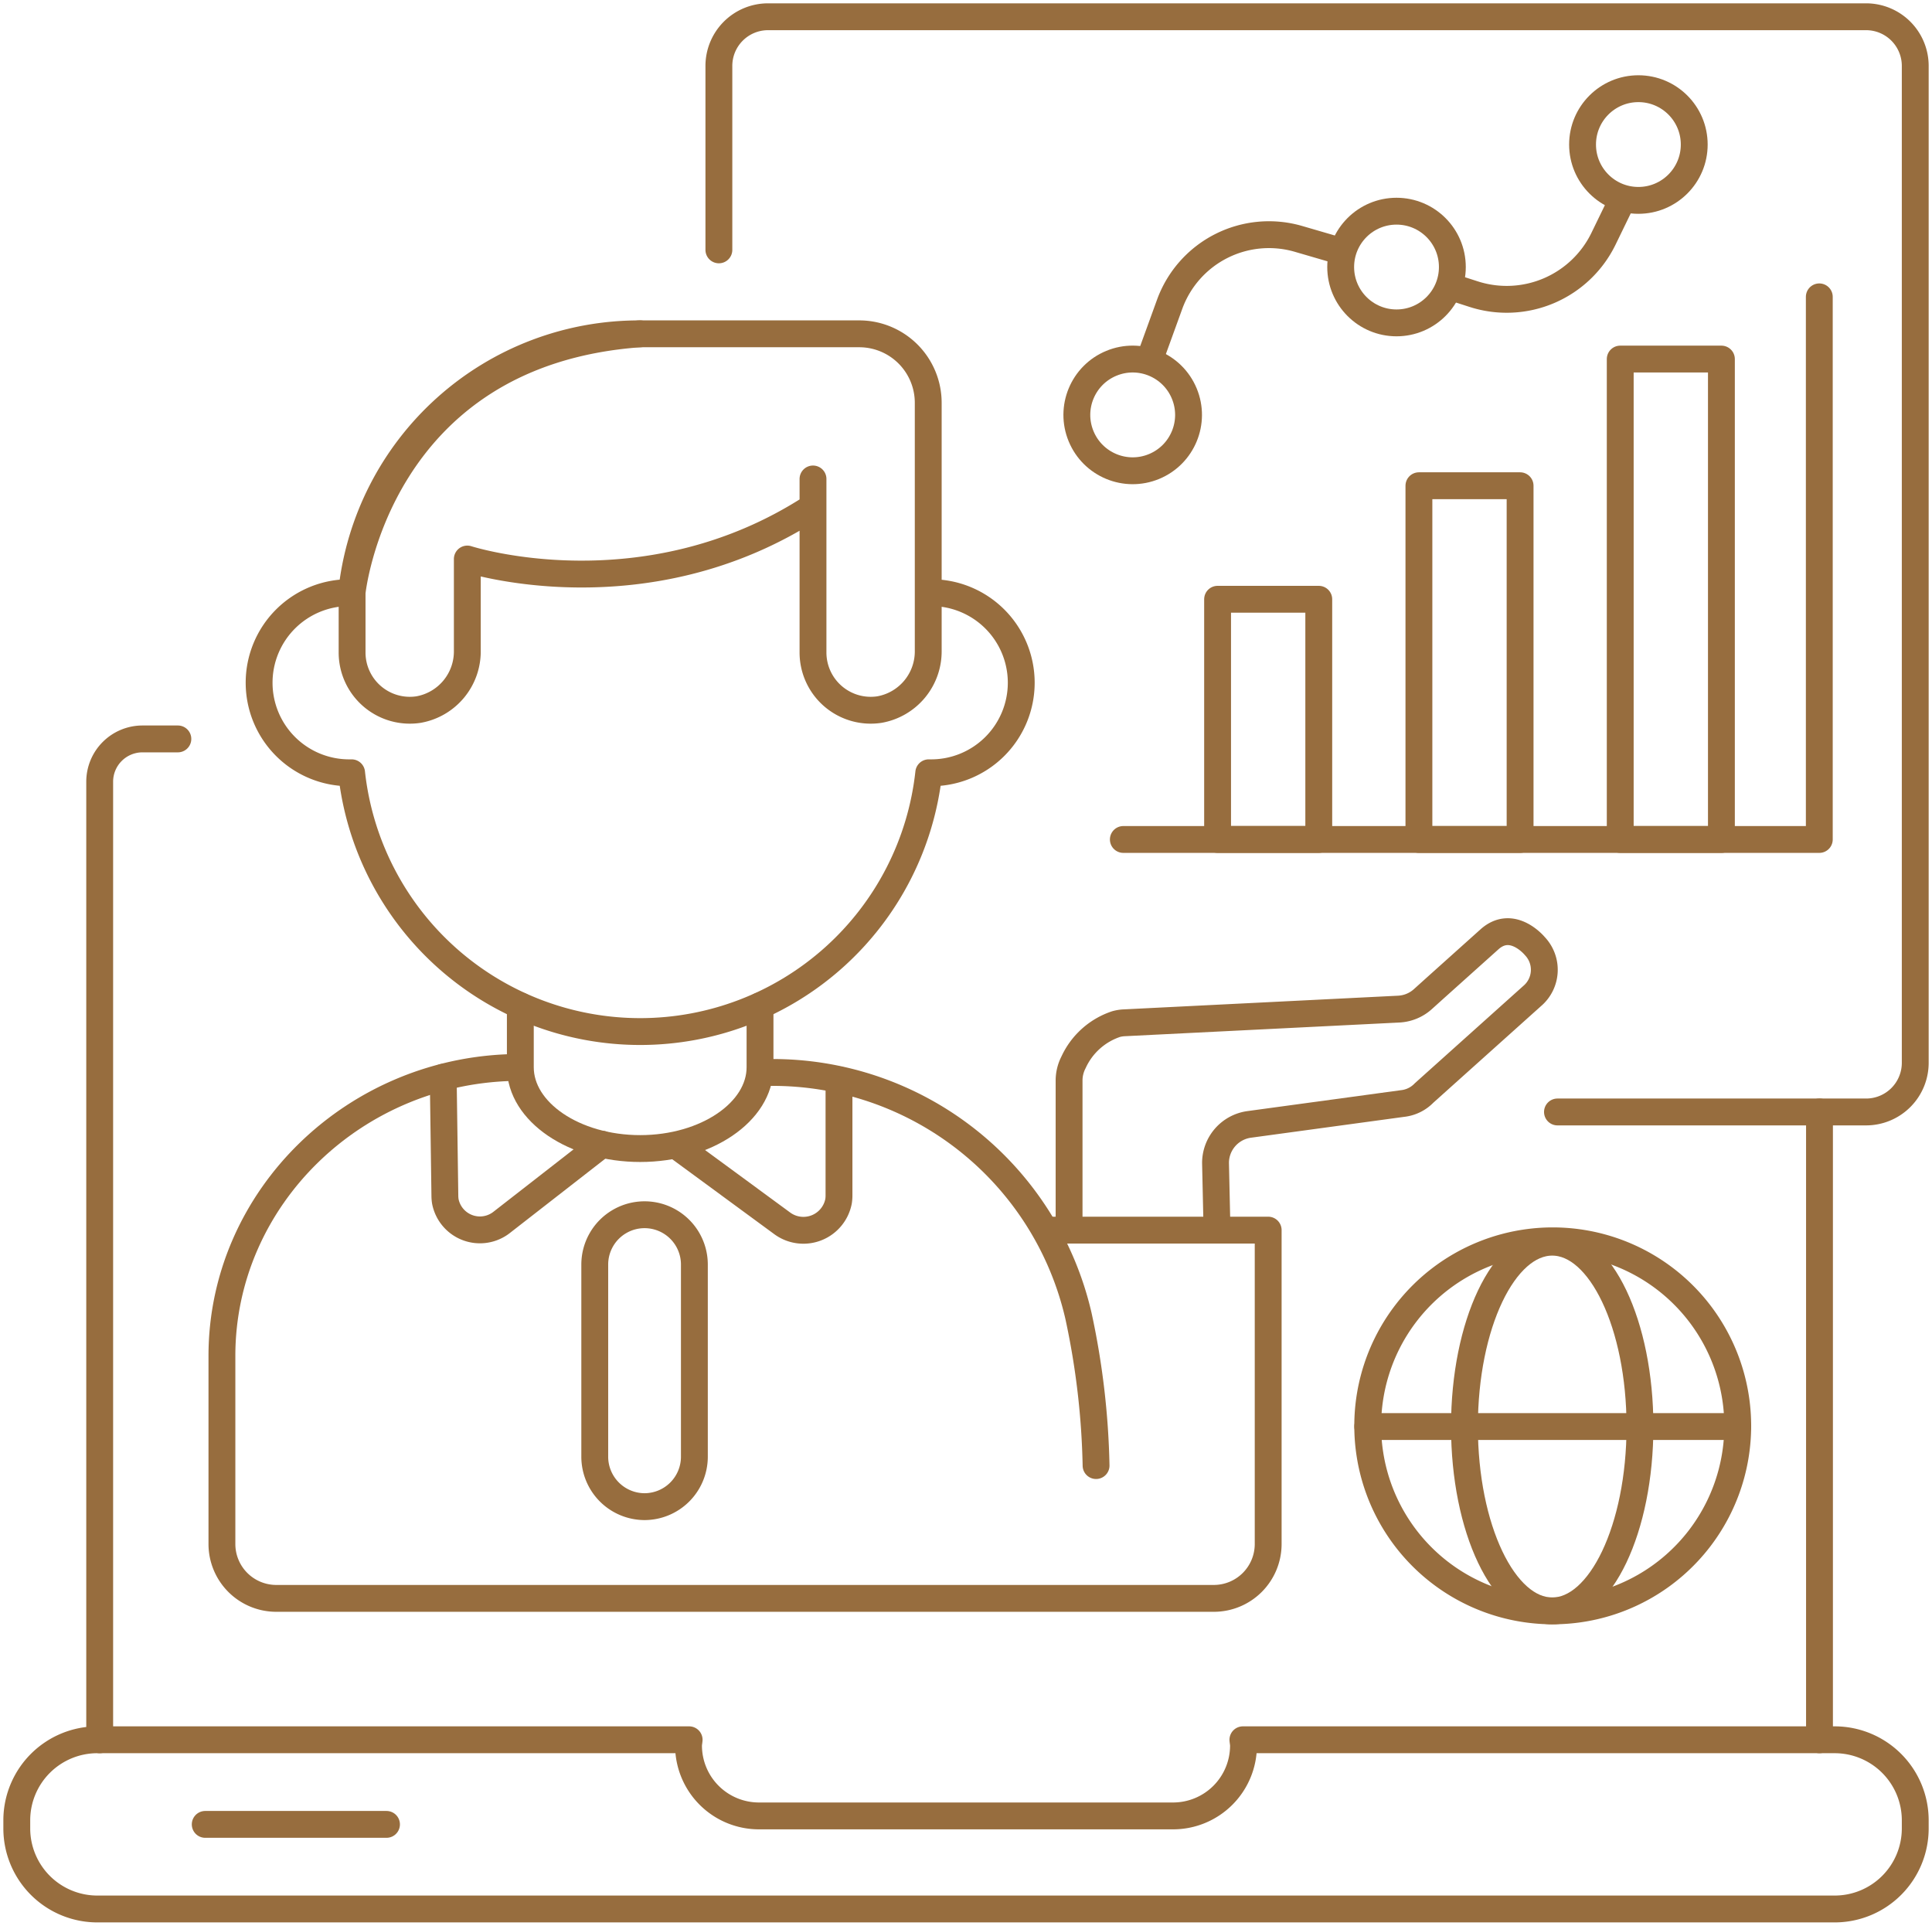 <svg xmlns="http://www.w3.org/2000/svg" xmlns:xlink="http://www.w3.org/1999/xlink" width="143.897" height="143.418" viewBox="0 0 143.897 143.418">
  <defs>
    <clipPath id="clip-path">
      <rect id="Rettangolo_272" data-name="Rettangolo 272" width="143.897" height="143.418" fill="none" stroke="#707070" stroke-width="2"/>
    </clipPath>
  </defs>
  <g id="Raggruppa_644" data-name="Raggruppa 644" transform="translate(0 -0.003)">
    <g id="Raggruppa_628" data-name="Raggruppa 628" transform="translate(0 0.003)" clip-path="url(#clip-path)">
      <path id="Tracciato_291" data-name="Tracciato 291" d="M381.681,703.241v4.572c0,3.332-4.017,6.058-8.926,6.058s-8.926-2.726-8.926-6.058v-4.572" transform="translate(-325.074 -628.334)" fill="none" stroke="#976d3e" stroke-linecap="round" stroke-linejoin="round" stroke-width="2"/>
      <path id="Tracciato_292" data-name="Tracciato 292" d="M209.325,233.4h0a21.52,21.52,0,0,0-21.493,19.277c-.032,0-.063,0-.1,0h0a6.707,6.707,0,1,0,0,13.413h0c.032,0,.063,0,.1,0a21.621,21.621,0,0,0,42.986,0c.032,0,.063,0,.1,0a6.707,6.707,0,1,0,0-13.413c-.032,0-.063,0-.1,0" transform="translate(-161.644 -208.538)" fill="none" stroke="#976d3e" stroke-linecap="round" stroke-linejoin="round" stroke-width="2"/>
      <path id="Tracciato_293" data-name="Tracciato 293" d="M419.585,871.054h0a3.721,3.721,0,0,1-3.71-3.71v-14.32a3.71,3.71,0,0,1,7.42,0v14.32A3.721,3.721,0,0,1,419.585,871.054Z" transform="translate(-371.577 -758.848)" fill="none" stroke="#976d3e" stroke-linecap="round" stroke-linejoin="round" stroke-width="2"/>
      <path id="Tracciato_294" data-name="Tracciato 294" d="M280.528,244.208v12.933a4.3,4.3,0,0,0,4.942,4.242,4.4,4.4,0,0,0,3.64-4.4V238.535a5.137,5.137,0,0,0-5.137-5.137h-16.32c-19.628,1.409-21.447,19.207-21.454,19.277v4.466a4.3,4.3,0,0,0,4.942,4.242,4.4,4.4,0,0,0,3.64-4.4V250.17s13.221,4.279,25.747-3.89" transform="translate(-219.975 -208.537)" fill="none" stroke="#976d3e" stroke-linecap="round" stroke-linejoin="round" stroke-width="2"/>
      <path id="Tracciato_295" data-name="Tracciato 295" d="M216.516,758.444H233.1V781.82a4.049,4.049,0,0,1-4.049,4.049H159.223a4.049,4.049,0,0,1-4.049-4.049V767.808c0-11.813,9.982-21.479,22.182-21.479" transform="translate(-138.645 -666.832)" fill="none" stroke="#976d3e" stroke-linecap="round" stroke-linejoin="round" stroke-width="2"/>
      <path id="Tracciato_296" data-name="Tracciato 296" d="M538.483,749.845a23.368,23.368,0,0,1,22.971,18.145,57.885,57.885,0,0,1,1.307,11.13" transform="translate(-481.125 -669.974)" fill="none" stroke="#976d3e" stroke-linecap="round" stroke-linejoin="round" stroke-width="2"/>
      <path id="Tracciato_297" data-name="Tracciato 297" d="M321.727,758.133l-7.449,5.8a2.626,2.626,0,0,1-4.222-1.556,2.969,2.969,0,0,1-.032-.433l-.123-8.8" transform="translate(-276.89 -672.916)" fill="none" stroke="#976d3e" stroke-linecap="round" stroke-linejoin="round" stroke-width="2"/>
      <path id="Tracciato_298" data-name="Tracciato 298" d="M475.73,760.136l7.578,5.563a2.666,2.666,0,0,0,4.206-1.641,2.967,2.967,0,0,0,.032-.435v-8.6" transform="translate(-425.057 -674.599)" fill="none" stroke="#976d3e" stroke-linecap="round" stroke-linejoin="round" stroke-width="2"/>
      <path id="Tracciato_299" data-name="Tracciato 299" d="M758.566,673.373l-.106-4.772a2.9,2.9,0,0,1,2.5-2.869l11.43-1.557a2.62,2.62,0,0,0,1.607-.788l8.046-7.217a2.56,2.56,0,0,0,.2-3.719s-1.673-2.038-3.382-.5l-4.064,3.645-.9.811a2.9,2.9,0,0,1-1.789.737l-20.436,1.019a2.685,2.685,0,0,0-.627.1,5.342,5.342,0,0,0-3.159,2.841,2.961,2.961,0,0,0-.333,1.357v11.081" transform="translate(-667.927 -581.992)" fill="none" stroke="#976d3e" stroke-linecap="round" stroke-linejoin="round" stroke-width="2"/>
      <line id="Linea_22" data-name="Linea 22" x2="13.502" transform="translate(15.285 135.869)" fill="none" stroke="#976d3e" stroke-linecap="round" stroke-linejoin="round" stroke-width="2"/>
      <path id="Tracciato_300" data-name="Tracciato 300" d="M147.138,1216.412h-44.1c.013.148.045.29.045.441a5.245,5.245,0,0,1-5.23,5.229H66.978a5.245,5.245,0,0,1-5.23-5.229c0-.151.032-.293.045-.441h-44.1a6,6,0,0,0-5.977,5.977v.647a6,6,0,0,0,5.977,5.977H147.138a6,6,0,0,0,5.977-5.977v-.647A6,6,0,0,0,147.138,1216.412Z" transform="translate(-10.466 -1086.844)" fill="none" stroke="#976d3e" stroke-linecap="round" stroke-linejoin="round" stroke-width="2"/>
      <path id="Tracciato_301" data-name="Tracciato 301" d="M1272.257,824.205V777.448" transform="translate(-1136.74 -694.637)" fill="none" stroke="#976d3e" stroke-linecap="round" stroke-linejoin="round" stroke-width="2"/>
      <path id="Tracciato_302" data-name="Tracciato 302" d="M69.7,591.151V519.8a3.188,3.188,0,0,1,3.188-3.188h2.634" transform="translate(-62.275 -461.582)" fill="none" stroke="#976d3e" stroke-linecap="round" stroke-linejoin="round" stroke-width="2"/>
      <path id="Tracciato_303" data-name="Tracciato 303" d="M978.531,870.413a13.779,13.779,0,1,1-19.322,2.533A13.779,13.779,0,0,1,978.531,870.413Z" transform="translate(-854.488 -775.151)" fill="none" stroke="#976d3e" stroke-linecap="round" stroke-linejoin="round" stroke-width="2"/>
      <path id="Tracciato_304" data-name="Tracciato 304" d="M1037.078,882.23c0,7.583-2.926,13.73-6.536,13.73s-6.536-6.147-6.536-13.73,2.926-13.73,6.536-13.73S1037.078,874.647,1037.078,882.23Z" transform="translate(-914.932 -775.99)" fill="none" stroke="#976d3e" stroke-linecap="round" stroke-linejoin="round" stroke-width="2"/>
      <line id="Linea_23" data-name="Linea 23" x2="27.553" transform="translate(101.872 106.24)" fill="none" stroke="#976d3e" stroke-linecap="round" stroke-linejoin="round" stroke-width="2"/>
      <path id="Tracciato_305" data-name="Tracciato 305" d="M502.671,29.077V15.409a3.662,3.662,0,0,1,3.632-3.692h81.842a3.662,3.662,0,0,1,3.632,3.692V89.589a3.662,3.662,0,0,1-3.632,3.692H565.13" transform="translate(-449.128 -10.469)" fill="none" stroke="#976d3e" stroke-linecap="round" stroke-linejoin="round" stroke-width="2"/>
      <circle id="Ellisse_39" data-name="Ellisse 39" cx="4.159" cy="4.159" r="4.159" transform="translate(99.855 15.728)" fill="none" stroke="#976d3e" stroke-linecap="round" stroke-linejoin="round" stroke-width="2"/>
      <circle id="Ellisse_40" data-name="Ellisse 40" cx="4.159" cy="4.159" r="4.159" transform="translate(78.93 28.649) rotate(-22.5)" fill="none" stroke="#976d3e" stroke-linecap="round" stroke-linejoin="round" stroke-width="2"/>
      <circle id="Ellisse_41" data-name="Ellisse 41" cx="4.159" cy="4.159" r="4.159" transform="translate(117.87 6.605)" fill="none" stroke="#976d3e" stroke-linecap="round" stroke-linejoin="round" stroke-width="2"/>
      <path id="Tracciato_306" data-name="Tracciato 306" d="M1015.509,146.571l1.586.512a8.018,8.018,0,0,0,9.676-4.126l1.387-2.855" transform="translate(-907.34 -125.179)" fill="none" stroke="#976d3e" stroke-linecap="round" stroke-linejoin="round" stroke-width="2"/>
      <path id="Tracciato_307" data-name="Tracciato 307" d="M803.96,173.332l1.48-4.079a7.869,7.869,0,0,1,9.6-4.87l3.141.915" transform="translate(-718.324 -146.591)" fill="none" stroke="#976d3e" stroke-linecap="round" stroke-linejoin="round" stroke-width="2"/>
      <path id="Tracciato_308" data-name="Tracciato 308" d="M785.477,247.969h51.836v-40.41" transform="translate(-701.81 -185.451)" fill="none" stroke="#976d3e" stroke-linecap="round" stroke-linejoin="round" stroke-width="2"/>
      <rect id="Rettangolo_269" data-name="Rettangolo 269" width="7.536" height="35.777" transform="translate(120.676 26.741)" fill="none" stroke="#976d3e" stroke-linecap="round" stroke-linejoin="round" stroke-width="2"/>
      <rect id="Rettangolo_270" data-name="Rettangolo 270" width="7.536" height="26.344" transform="translate(105.682 36.174)" fill="none" stroke="#976d3e" stroke-linecap="round" stroke-linejoin="round" stroke-width="2"/>
      <rect id="Rettangolo_271" data-name="Rettangolo 271" width="7.536" height="17.888" transform="translate(90.687 44.629)" fill="none" stroke="#976d3e" stroke-linecap="round" stroke-linejoin="round" stroke-width="2"/>
    </g>
  </g>
</svg>
